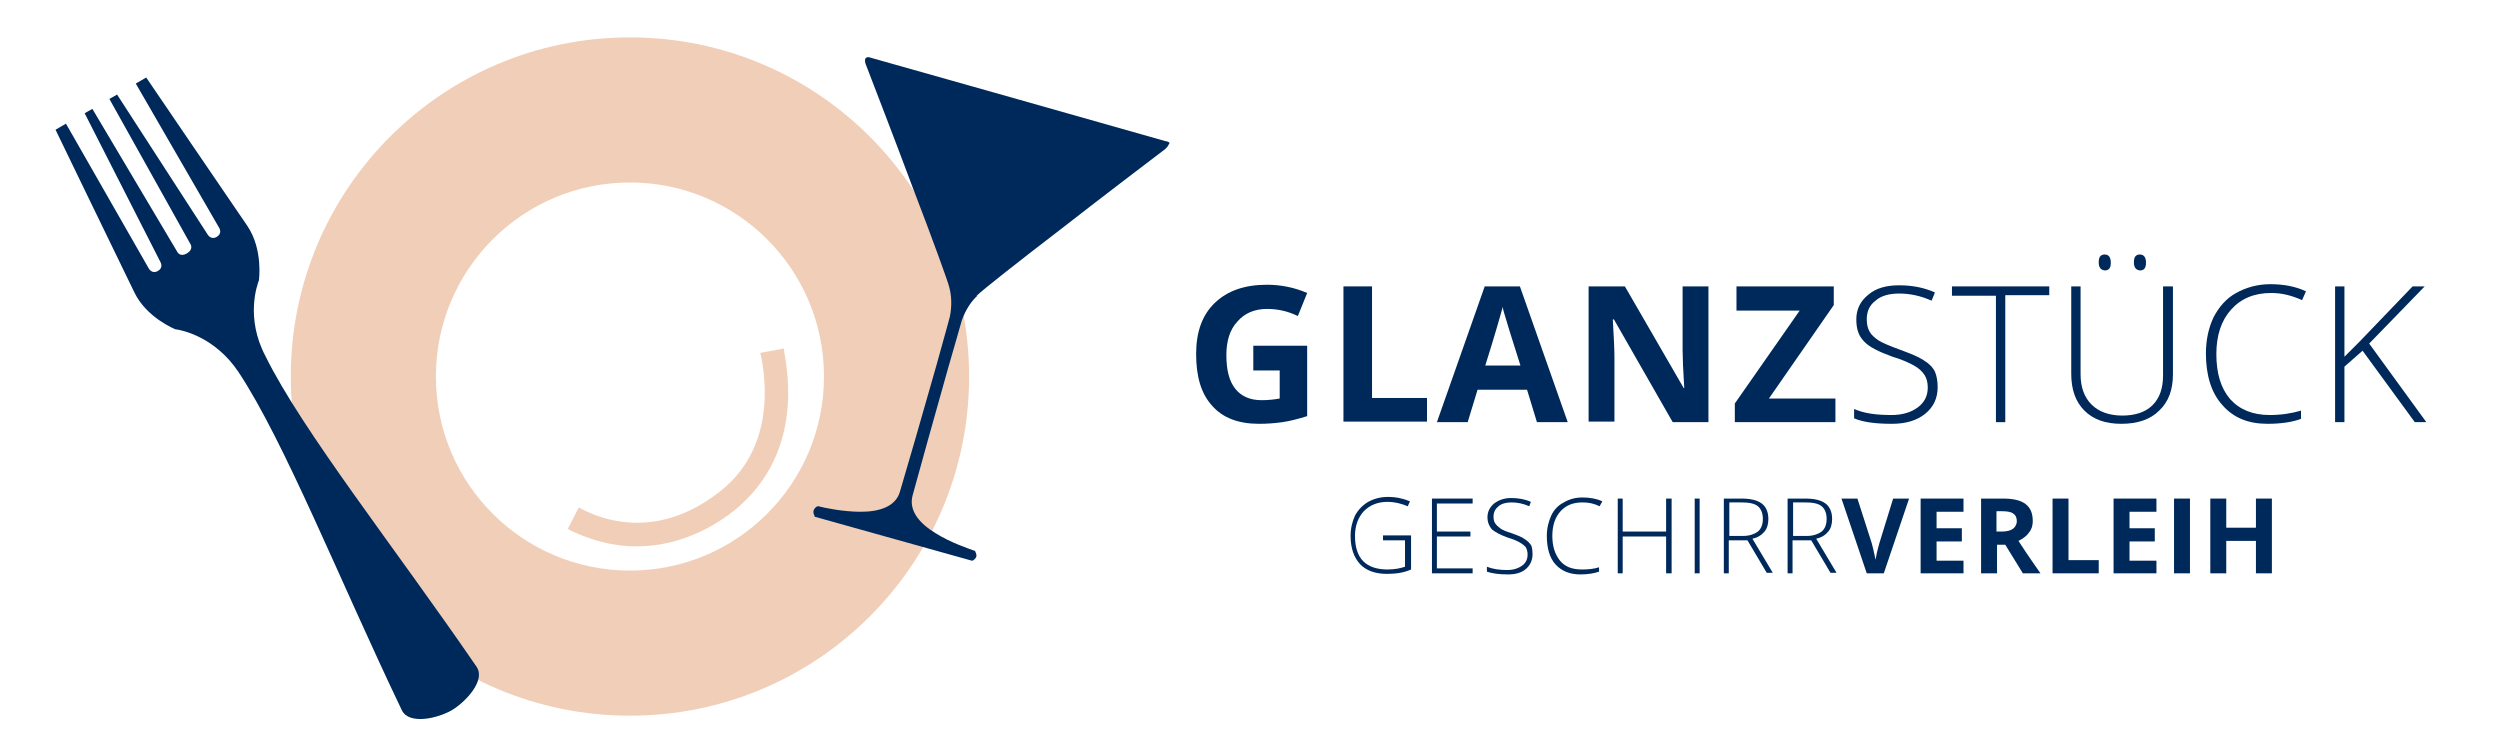 <?xml version="1.0" encoding="UTF-8"?>
<!-- Generator: Adobe Illustrator 28.1.0, SVG Export Plug-In . SVG Version: 6.00 Build 0)  -->
<svg xmlns="http://www.w3.org/2000/svg" xmlns:xlink="http://www.w3.org/1999/xlink" version="1.1" id="Ebene_1_copy" x="0px" y="0px" viewBox="-96 51.9 454.8 137.1" xml:space="preserve">
<g>
	<path fill="#F1CEB8" d="M19.8,151.3c-4,0-8-1-11.8-2.8l-0.7-0.4l2-3.9l0.7,0.4c3.2,1.6,6.5,2.4,9.9,2.4c4.9,0,9.7-1.7,14.3-5.1   c10-7.2,9.5-18.8,8.3-25l-0.2-0.8l4.3-0.8l0.1,0.8c3.1,17-5,25.7-10.1,29.4C31.6,149.2,25.7,151.3,19.8,151.3z"></path>
	<path fill="#F1CEB8" d="M18.6,58.7c-34.1,0-61.7,27.6-61.7,61.7s27.6,61.7,61.7,61.7c34.1,0,61.7-27.6,61.7-61.7   S52.7,58.7,18.6,58.7z M18.6,155.7c-19.5,0-35.3-15.8-35.3-35.3s15.8-35.3,35.3-35.3c19.5,0,35.3,15.8,35.3,35.3   S38.1,155.7,18.6,155.7z"></path>
</g>
<path fill="#00295B" d="M-48.9,102.9c0,0,0.8-5.6-2.1-9.9C-53.9,88.8-69.4,66-69.4,66l-1.9,1.1l15.2,26.3c0,0,0.6,1-0.5,1.6  c-1,0.6-1.6-0.4-1.6-0.4l-16.5-25.5l-1.4,0.8l14.8,26.5c0,0,0.5,0.9-0.7,1.6c-1.2,0.7-1.7-0.2-1.7-0.2l-15.5-26.1l-1.4,0.8  l13.8,27.1c0,0,0.6,1-0.5,1.6c-1,0.6-1.6-0.4-1.6-0.4L-84,74.4l-1.9,1.1c0,0,12,24.8,14.3,29.5c2.2,4.7,7.5,6.8,7.5,6.8  c0.9,0.1,7.1,1.2,11.5,7.8c8.4,12.7,18.4,37.9,29.7,61.5c1.3,2.7,6.5,1.5,9.1,0c2.5-1.5,6.2-5.4,4.5-7.9  c-14.8-21.6-31.7-42.9-38.4-56.5C-51.4,109.7-49.2,103.7-48.9,102.9z"></path>
<path fill="#00295B" d="M116.5,77.7c-0.2-0.1-0.3-0.1-0.4-0.1c0,0,0,0,0,0l0,0L89.3,70l-26.9-7.6c0,0,0,0,0,0c0,0-0.2-0.1-0.4-0.1  c-0.2,0-0.4,0-0.6,0.3c0,0,0,0,0,0c-0.1,0.4,0,0.7,0.1,1c1.3,3.4,5.1,13.2,8.5,22.3c3.5,9.1,6.6,17.6,6.7,18.3  c0.4,1.5,0.5,3.3,0.1,5.3c-0.7,2.7-1.6,5.7-2.4,8.7c-2.6,9.2-5.4,18.8-6.7,23.2c-0.8,2.7-3.8,3.6-7.1,3.6c-3.2,0-6.6-0.7-7.7-1  l-0.1,0l-0.1,0c-0.4,0.2-0.6,0.5-0.7,0.8c-0.1,0.6,0.2,0.9,0.2,1l0,0.1l14.3,4l14.3,4l0.1,0c0,0,0.5-0.2,0.7-0.7  c0.1-0.3,0-0.6-0.2-1l0-0.1l-0.1,0c-1.1-0.4-4.4-1.5-7.1-3.2c-2.8-1.7-4.9-4-4.2-6.8c1.2-4.4,3.9-14.1,6.5-23.3c0.9-3,1.7-6,2.5-8.7  c0.7-1.9,1.7-3.4,2.8-4.4l-0.2-0.2l0.2,0.1c0.5-0.6,7.6-6.2,15.3-12.1c7.7-6,16-12.3,18.9-14.5c0.2-0.2,0.5-0.5,0.6-0.8c0,0,0,0,0,0  C116.9,77.9,116.7,77.8,116.5,77.7z"></path>
<g>
	<g>
		<path fill="#00295B" d="M132,114.8h9.8v12.8c-1.6,0.5-3.1,0.9-4.5,1.1c-1.4,0.2-2.8,0.3-4.3,0.3c-3.7,0-6.6-1.1-8.5-3.3    c-2-2.2-2.9-5.3-2.9-9.4c0-4,1.1-7.1,3.4-9.3c2.3-2.2,5.4-3.3,9.5-3.3c2.5,0,5,0.5,7.3,1.5l-1.7,4.2c-1.8-0.9-3.7-1.3-5.6-1.3    c-2.3,0-4.1,0.8-5.4,2.3c-1.4,1.5-2,3.6-2,6.1c0,2.7,0.5,4.7,1.6,6.1c1.1,1.4,2.7,2.1,4.8,2.1c1.1,0,2.2-0.1,3.3-0.3v-5.1H132    V114.8z"></path>
		<path fill="#00295B" d="M148.4,128.7V104h5.2v20.3h10v4.3H148.4z"></path>
		<path fill="#00295B" d="M183.6,128.7l-1.8-5.9h-9l-1.8,5.9h-5.6l8.7-24.7h6.4l8.7,24.7H183.6z M180.6,118.4    c-1.7-5.3-2.6-8.3-2.8-9c-0.2-0.7-0.4-1.2-0.4-1.7c-0.4,1.4-1.4,5-3.2,10.7H180.6z"></path>
		<path fill="#00295B" d="M214.9,128.7h-6.6L197.6,110h-0.2c0.2,3.3,0.3,5.6,0.3,7v11.6h-4.7V104h6.6l10.7,18.5h0.1    c-0.2-3.2-0.3-5.5-0.3-6.8V104h4.7V128.7z"></path>
		<path fill="#00295B" d="M237.9,128.7h-18.3v-3.4l11.8-16.9h-11.5V104h17.7v3.4l-11.8,17h12.1V128.7z"></path>
		<path fill="#00295B" d="M256.5,122.3c0,2.1-0.8,3.7-2.3,4.9c-1.5,1.2-3.5,1.8-6,1.8c-3,0-5.3-0.3-6.9-1v-1.7    c1.8,0.8,4,1.1,6.8,1.1c2,0,3.6-0.5,4.8-1.4c1.2-0.9,1.8-2.1,1.8-3.6c0-0.9-0.2-1.7-0.6-2.3c-0.4-0.6-1-1.2-1.9-1.7    c-0.9-0.5-2.2-1.1-3.9-1.6c-2.5-0.9-4.3-1.8-5.2-2.8c-1-1-1.4-2.3-1.4-4c0-1.8,0.7-3.3,2.2-4.5c1.4-1.2,3.3-1.7,5.6-1.7    c2.3,0,4.5,0.4,6.5,1.3l-0.6,1.5c-2-0.9-4-1.3-5.9-1.3c-1.8,0-3.3,0.4-4.3,1.3c-1.1,0.8-1.6,2-1.6,3.4c0,0.9,0.2,1.7,0.5,2.2    c0.3,0.6,0.9,1.1,1.6,1.6c0.8,0.5,2,1,3.9,1.7c1.9,0.7,3.4,1.3,4.3,1.9c1,0.6,1.7,1.3,2.1,2.1    C256.3,120.2,256.5,121.2,256.5,122.3z"></path>
		<path fill="#00295B" d="M268.8,128.7h-1.7v-23h-8V104h17.7v1.6h-8V128.7z"></path>
		<path fill="#00295B" d="M299.3,104V120c0,2.8-0.8,5-2.5,6.6c-1.6,1.6-3.9,2.4-6.9,2.4c-2.9,0-5.1-0.8-6.7-2.4    c-1.6-1.6-2.4-3.8-2.4-6.7V104h1.7V120c0,2.4,0.7,4.2,2,5.5c1.3,1.3,3.2,2,5.6,2c2.3,0,4.2-0.6,5.5-1.9c1.3-1.3,1.9-3.1,1.9-5.4    V104H299.3z M285.8,99.6c0-0.5,0.1-0.9,0.3-1.1c0.2-0.2,0.4-0.3,0.8-0.3c0.7,0,1.1,0.5,1.1,1.5c0,1-0.4,1.4-1.1,1.4    C286.1,101,285.8,100.5,285.8,99.6z M292.2,99.6c0-0.5,0.1-0.9,0.3-1.1c0.2-0.2,0.4-0.3,0.8-0.3c0.7,0,1.1,0.5,1.1,1.5    c0,1-0.4,1.4-1.1,1.4C292.5,101,292.2,100.5,292.2,99.6z"></path>
		<path fill="#00295B" d="M317.2,105.2c-3.1,0-5.5,1-7.3,3c-1.8,2-2.7,4.7-2.7,8.1c0,3.5,0.8,6.2,2.5,8.2c1.7,1.9,4.1,2.9,7.2,2.9    c2.1,0,4-0.3,5.7-0.8v1.5c-1.6,0.6-3.7,0.9-6.1,0.9c-3.5,0-6.2-1.1-8.2-3.4c-2-2.2-3-5.4-3-9.4c0-2.5,0.5-4.7,1.4-6.6    c1-1.9,2.3-3.4,4.1-4.4c1.8-1,3.9-1.6,6.2-1.6c2.4,0,4.6,0.4,6.5,1.3l-0.7,1.6C321,105.7,319.2,105.2,317.2,105.2z"></path>
		<path fill="#00295B" d="M345.4,128.7h-2.1l-9.5-13l-3.3,2.9v10.1h-1.7V104h1.7v12.8l2.7-2.7l9.7-10.1h2.2L335,114.4L345.4,128.7z"></path>
	</g>
	<g>
		<path fill="#00295B" d="M155.7,149.3h5v6.2c-1.3,0.6-2.8,0.8-4.4,0.8c-2.1,0-3.8-0.6-4.9-1.8c-1.1-1.2-1.7-2.9-1.7-5.1    c0-1.4,0.3-2.6,0.8-3.7c0.6-1.1,1.4-1.9,2.4-2.5c1.1-0.6,2.3-0.9,3.6-0.9c1.5,0,2.8,0.3,4,0.8l-0.4,0.9c-1.2-0.5-2.4-0.8-3.7-0.8    c-1.8,0-3.2,0.6-4.3,1.7c-1,1.1-1.6,2.6-1.6,4.5c0,2,0.5,3.6,1.5,4.6c1,1,2.5,1.5,4.4,1.5c1.3,0,2.3-0.2,3.2-0.5v-4.8h-4V149.3z"></path>
		<path fill="#00295B" d="M171.9,156.2h-7.4v-13.6h7.4v0.9h-6.5v5.1h6.1v0.9h-6.1v5.8h6.5V156.2z"></path>
		<path fill="#00295B" d="M182.8,152.7c0,1.1-0.4,2-1.2,2.7c-0.8,0.7-1.9,1-3.3,1c-1.7,0-2.9-0.2-3.8-0.5v-0.9    c1,0.4,2.2,0.6,3.7,0.6c1.1,0,2-0.3,2.7-0.8c0.7-0.5,1-1.2,1-2c0-0.5-0.1-0.9-0.3-1.3c-0.2-0.3-0.6-0.6-1.1-0.9    c-0.5-0.3-1.2-0.6-2.2-0.9c-1.4-0.5-2.3-1-2.9-1.5c-0.5-0.6-0.8-1.3-0.8-2.2c0-1,0.4-1.8,1.2-2.5c0.8-0.6,1.8-1,3.1-1    c1.3,0,2.5,0.2,3.6,0.7l-0.3,0.8c-1.1-0.5-2.2-0.7-3.2-0.7c-1,0-1.8,0.2-2.4,0.7c-0.6,0.5-0.9,1.1-0.9,1.9c0,0.5,0.1,0.9,0.3,1.2    c0.2,0.3,0.5,0.6,0.9,0.9c0.4,0.3,1.1,0.6,2.1,0.9c1.1,0.4,1.9,0.7,2.4,1.1c0.5,0.3,0.9,0.7,1.2,1.2    C182.7,151.5,182.8,152.1,182.8,152.7z"></path>
		<path fill="#00295B" d="M191.9,143.3c-1.7,0-3,0.5-4,1.6c-1,1.1-1.5,2.6-1.5,4.5c0,1.9,0.5,3.4,1.4,4.5c0.9,1.1,2.2,1.6,4,1.6    c1.1,0,2.2-0.1,3.1-0.4v0.8c-0.9,0.3-2,0.5-3.4,0.5c-1.9,0-3.4-0.6-4.5-1.8c-1.1-1.2-1.6-3-1.6-5.2c0-1.4,0.3-2.6,0.8-3.7    c0.5-1.1,1.3-1.9,2.3-2.4c1-0.6,2.1-0.9,3.4-0.9c1.3,0,2.5,0.2,3.6,0.7L195,144C194,143.5,193,143.3,191.9,143.3z"></path>
		<path fill="#00295B" d="M208.1,156.2h-1v-6.7h-7.9v6.7h-0.9v-13.6h0.9v6h7.9v-6h1V156.2z"></path>
		<path fill="#00295B" d="M212.3,156.2v-13.6h0.9v13.6H212.3z"></path>
		<path fill="#00295B" d="M218.5,150.3v5.9h-0.9v-13.6h3.2c1.7,0,2.9,0.3,3.7,0.9c0.8,0.6,1.2,1.6,1.2,2.8c0,0.9-0.2,1.7-0.7,2.3    c-0.5,0.6-1.2,1.1-2.2,1.3l3.7,6.2h-1.1l-3.5-5.9H218.5z M218.5,149.4h2.6c1.1,0,2-0.3,2.7-0.8c0.6-0.5,0.9-1.3,0.9-2.3    c0-1-0.3-1.8-0.9-2.3c-0.6-0.5-1.6-0.7-3-0.7h-2.2V149.4z"></path>
		<path fill="#00295B" d="M230.1,150.3v5.9h-0.9v-13.6h3.2c1.7,0,2.9,0.3,3.7,0.9c0.8,0.6,1.2,1.6,1.2,2.8c0,0.9-0.2,1.7-0.7,2.3    c-0.5,0.6-1.2,1.1-2.2,1.3l3.7,6.2H237l-3.5-5.9H230.1z M230.1,149.4h2.6c1.1,0,2-0.3,2.7-0.8c0.6-0.5,0.9-1.3,0.9-2.3    c0-1-0.3-1.8-0.9-2.3c-0.6-0.5-1.6-0.7-3-0.7h-2.2V149.4z"></path>
		<path fill="#00295B" d="M248.4,142.6h2.9l-4.6,13.6h-3.1l-4.6-13.6h2.9l2.6,8.1c0.1,0.5,0.3,1,0.4,1.7c0.2,0.6,0.2,1.1,0.3,1.3    c0.1-0.6,0.3-1.6,0.7-3L248.4,142.6z"></path>
		<path fill="#00295B" d="M261.2,156.2h-7.8v-13.6h7.8v2.4h-4.9v3h4.6v2.4h-4.6v3.5h4.9V156.2z"></path>
		<path fill="#00295B" d="M267.3,151v5.2h-2.9v-13.6h4c1.8,0,3.2,0.3,4.1,1c0.9,0.7,1.3,1.7,1.3,3.1c0,0.8-0.2,1.5-0.7,2.1    c-0.4,0.6-1.1,1.1-1.9,1.5c2,3.1,3.4,5,4,5.9h-3.2l-3.2-5.2H267.3z M267.3,148.6h0.9c0.9,0,1.6-0.2,2-0.5c0.4-0.3,0.7-0.8,0.7-1.4    c0-0.6-0.2-1.1-0.7-1.4c-0.4-0.3-1.1-0.4-2.1-0.4h-0.9V148.6z"></path>
		<path fill="#00295B" d="M277.4,156.2v-13.6h2.9v11.2h5.5v2.4H277.4z"></path>
		<path fill="#00295B" d="M296.3,156.2h-7.8v-13.6h7.8v2.4h-4.9v3h4.6v2.4h-4.6v3.5h4.9V156.2z"></path>
		<path fill="#00295B" d="M299.5,156.2v-13.6h2.9v13.6H299.5z"></path>
		<path fill="#00295B" d="M317.3,156.2h-2.9v-5.9h-5.4v5.9h-2.9v-13.6h2.9v5.3h5.4v-5.3h2.9V156.2z"></path>
	</g>
</g>
</svg>
